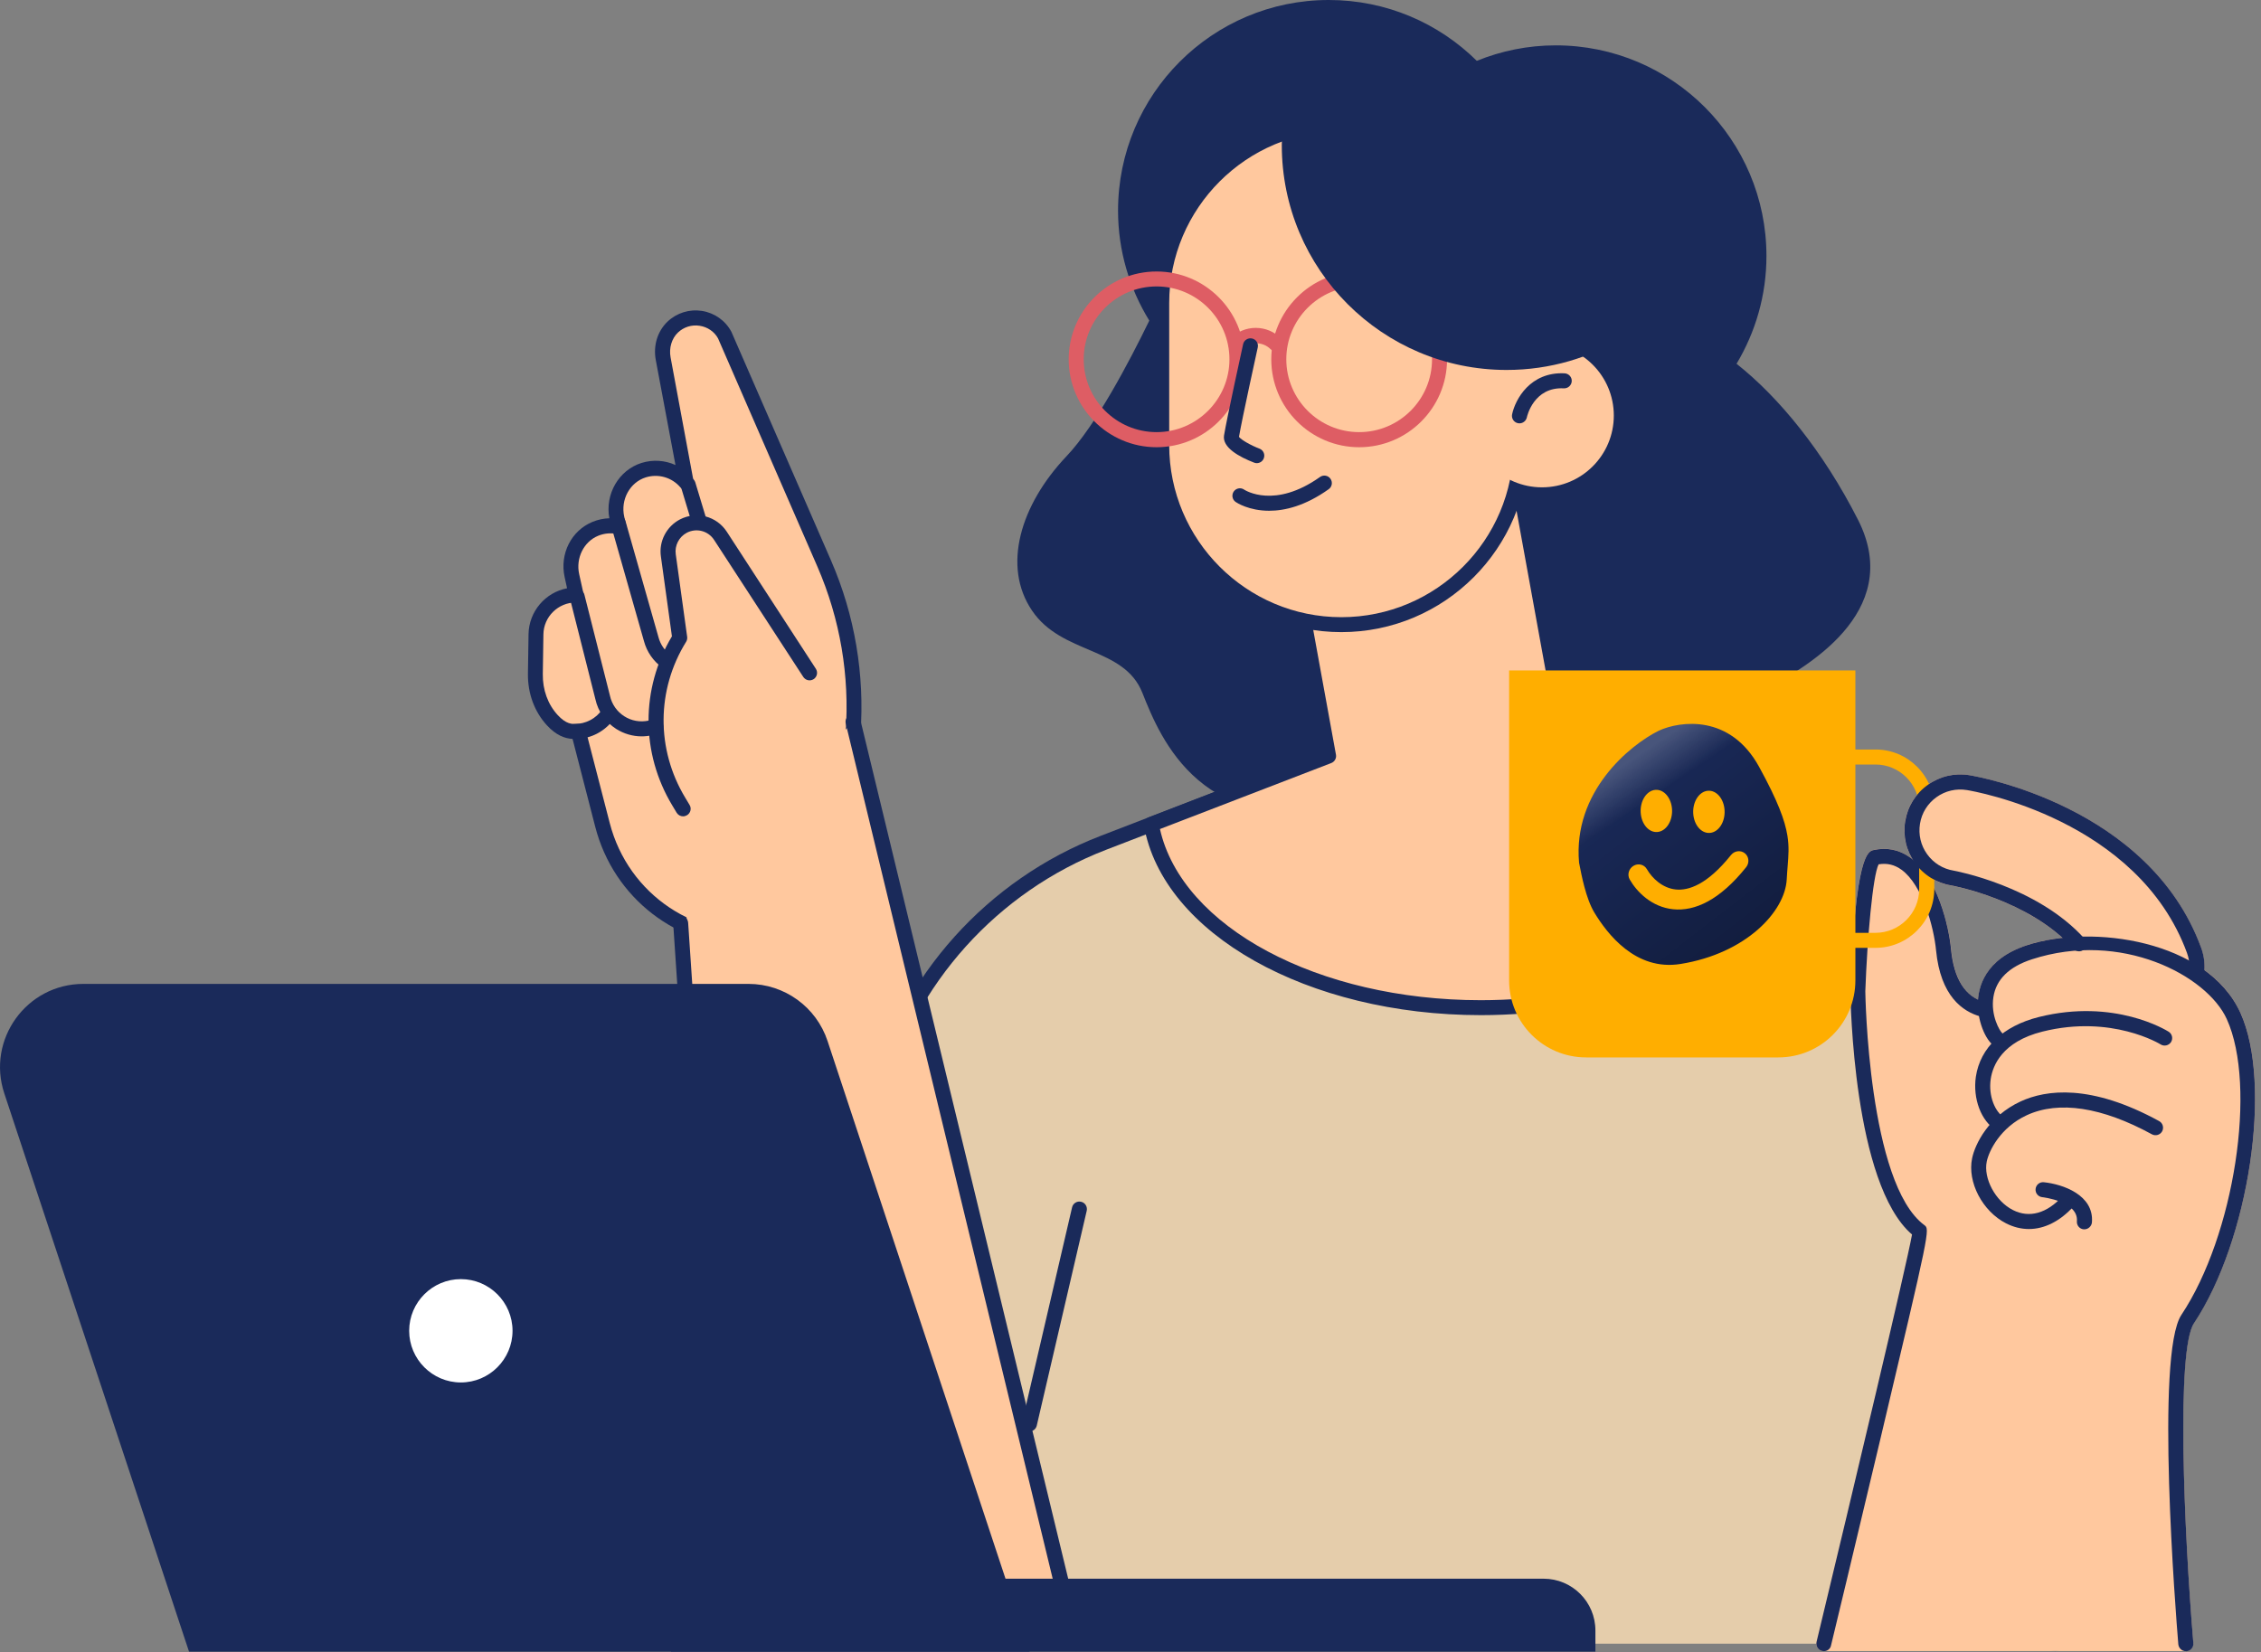 <?xml version="1.0" encoding="UTF-8"?>
<svg xmlns="http://www.w3.org/2000/svg" xmlns:xlink="http://www.w3.org/1999/xlink" fill="none" height="220" viewBox="0 0 301 220" width="301">
  <rect x="0" y="0" width="301" height="220" fill="#808080" stroke="none"/>
  <linearGradient id="a" gradientUnits="userSpaceOnUse" x1="216.671" x2="234.004" y1="101.491" y2="123.989">
    <stop offset="0" stop-opacity="0"></stop>
    <stop offset="1"></stop>
  </linearGradient>
  <linearGradient id="b" gradientUnits="userSpaceOnUse" x1="226.719" x2="216.318" y1="117.256" y2="101.728">
    <stop offset=".19" stop-color="#fff" stop-opacity="0"></stop>
    <stop offset=".693" stop-color="#fff" stop-opacity="0"></stop>
    <stop offset="1" stop-color="#fff"></stop>
  </linearGradient>
  <path d="m273.612 218.86-18.18-87.79-64.29-35.91-44.27 17.07c-14.81 5.71-26 18.15-30.11 33.49l-19.61 73.14z" fill="#e5cdab"></path>
  <path d="m97.152 219.86c-.09 0-.17-.01-.26-.03-.53-.14-.85-.69-.71-1.22l19.62-73.15c4.18-15.58 15.66-28.35 30.72-34.16l44.27-17.07c.28-.11.59-.08.85.06l64.29 35.91c.25.14.43.39.49.67l18.17 87.79c.11.54-.24 1.07-.78 1.18-.55.11-1.07-.24-1.18-.78l-18.09-87.34-63.48-35.46-43.83 16.9c-14.46 5.58-25.49 17.84-29.5 32.81l-19.62 73.15c-.12.44-.52.74-.96.74z" fill="#1a2a5a"></path>
  <path clip-rule="evenodd" d="m293.451 129.15c2.07 1.49 3.75 3.38 4.81 5.7 4.29 9.44 1.17 30.3-6.2 41.33-2.35 3.52-1.33 27.4-.08 42.59.01.01 0 .03 0 .04 0 .005.002.011.005.018.002.008.005.017.005.022 0 .034-.008.067-.017.1-.005.017-.009.034-.013.05-.001.008-.002.015-.003.023-.009.055-.019.115-.036.167-.017.05-.048.101-.075.145-.005.009-.011.017-.016.025-.04.06-.07.11-.11.16-.033.034-.066.058-.1.083-.016.012-.033.024-.05.037-.05.04-.1.08-.16.11-.03.01-.062.018-.095.025-.032.008-.065.015-.095.025-.025.004-.047.012-.068.02-.029.01-.057.02-.092.02h-.08-48.18c-.31 0-.6-.14-.79-.38s-.26-.55-.19-.85c4.83-20.07 11.96-50.04 12.71-54.24-7.83-6.72-8.19-31.35-8.2-32.41.66-18.247 2.36-18.62 3.09-18.78 1.79-.39 3.44-.05 4.91 1.02.05.04.098.08.145.12.048.04.095.08.145.12-.93-1.52-1.29-3.3-1-5.08.32-1.96 1.39-3.68 3-4.84s3.58-1.62 5.54-1.3c.97.16 23.92 4.08 30.85 22.95.35.94.5 1.92.45 2.92 0 .01-.002.02-.005.03-.002.01-.005.02-.005.03zm-30.12 3.96c.16-2.17 1.31-5.56 6.55-7.27 1.4-.46 2.98-.79 4.67-.97-5.831-5.246-14.257-6.86-14.757-6.955-.013-.003-.02-.004-.023-.005-1.22-.2-2.35-.69-3.31-1.42 2.1 3.09 3.06 7.51 3.29 9.88.34 3.51 1.54 5.77 3.58 6.74z" fill="#ffc89e" fill-rule="evenodd"></path>
  <path d="m247.342 69.19c-4.62-9.08-10.49-16.27-16.16-20.75 2.51-4.2 3.98-9.1 3.98-14.35 0-15.49-12.56-28.05-28.05-28.05-3.72 0-7.26.74-10.51 2.06-5.07-5.01-12.02-8.1-19.71-8.1-15.49 0-28.05 12.56-28.05 28.05 0 5.37 1.54 10.38 4.16 14.64-2.68 5.51-7.1 13.93-11.03 18.07-6.13 6.47-8.58 14.63-4.59 20.53 3.98 5.91 12.25 4.78 14.7 10.97s7.96 19.69 28.18 15.19 35.53 1.69 43.19-7.03 9.8-7.31 12.87-9.28c3.06-1.98 17.46-9.3 11.02-21.95z" fill="#1a2a5a"></path>
  <path d="m209.742 105.54-8.94-49.1-30.97 5.64 7.02 38.58-23.58 9.09c2.4 13.73 21.11 24.42 43.85 24.42 16.6 0 31.06-5.7 38.58-14.12z" fill="#ffc89e"></path>
  <path d="m197.132 135.17c-23.04 0-42.32-10.85-44.84-25.24-.08-.47.18-.93.62-1.1l22.8-8.79-6.88-37.77c-.1-.54.26-1.06.8-1.16l30.97-5.64c.26-.05.53.01.75.16s.37.38.42.64l8.86 48.64 25.56 14.28c.27.15.45.41.5.71s-.04.61-.24.83c-7.96 8.9-23.03 14.44-39.32 14.44zm-42.71-24.78c2.93 13.05 21.06 22.79 42.71 22.79 15.16 0 29.18-4.91 36.98-12.87l-24.86-13.89c-.26-.15-.44-.4-.5-.69l-8.75-48.12-29 5.28 6.85 37.6c.09.47-.18.94-.62 1.11z" fill="#1a2a5a"></path>
  <path d="m103.152 124.81 3.38-5.46c8.27-13.36 9.46-29.93 3.19-44.34l-13.21-30.35c-1.39-2.58-4.84-3.12-6.95-1.11-1.12 1.07-1.55 2.68-1.27 4.21l3.06 16.49c-1.33-1.57-3.51-2.31-5.66-1.65-2.67.83-4.17 3.68-3.56 6.41l.25 1.11c-.99-.21-2.06-.14-3.11.29-2.42.99-3.69 3.68-3.13 6.24l.57 2.57c-2.92-.02-5.31 2.32-5.35 5.24l-.08 5.29c-.03 2.26.73 4.49 2.25 6.15 1.31 1.43 2.42 1.57 3.46 1.49l3.22 12.46c2.62 10.16 12.57 16.65 22.94 14.96z" fill="#ffc89e"></path>
  <path d="m99.802 126.08c-9.58 0-18.09-6.41-20.56-15.99l-3.02-11.7c-1.02-.06-2.17-.46-3.42-1.82-1.66-1.81-2.55-4.24-2.52-6.84l.08-5.29c.05-3.03 2.25-5.56 5.13-6.11l-.32-1.47c-.69-3.11.88-6.22 3.73-7.38.71-.29 1.47-.45 2.22-.47-.6-3.21 1.25-6.42 4.29-7.37 1.52-.47 3.12-.35 4.51.28l-2.62-13.98c-.36-1.93.23-3.84 1.56-5.11 1.23-1.17 2.91-1.69 4.59-1.43 1.68.27 3.12 1.28 3.92 2.79l13.25 30.42c6.4 14.71 5.18 31.63-3.26 45.27l-3.38 5.46c-.15.25-.4.41-.69.46-1.16.18-2.34.28-3.49.28zm-22.82-29.7c.45 0 .85.31.97.75l3.22 12.46c2.48 9.59 11.61 15.66 21.37 14.3l3.14-5.07c8.1-13.08 9.26-29.31 3.12-43.41l-13.21-30.35c-.47-.87-1.38-1.52-2.44-1.68-1.06-.17-2.12.16-2.9.9-.83.79-1.21 2.06-.98 3.3l3.06 16.49c.08.45-.15.89-.56 1.09s-.9.09-1.19-.26c-1.12-1.33-2.93-1.85-4.6-1.34-2.12.66-3.39 2.96-2.88 5.24l.25 1.11c.07.33-.03.68-.27.92s-.58.35-.92.28c-.85-.18-1.72-.1-2.53.23-1.91.78-3 2.97-2.53 5.1l.57 2.57c.07.3-.01.61-.2.84-.19.24-.48.37-.78.37-.01 0-.02 0-.03 0-2.35 0-4.29 1.9-4.32 4.25l-.08 5.29c-.03 2.09.67 4.03 1.99 5.46 1.09 1.18 1.87 1.23 2.64 1.17.04-.01.06-.01.09-.01z" fill="#1a2a5a"></path>
  <path d="m88.742 89.08c-.2 0-.4-.06-.58-.19-1.19-.85-2.05-2.1-2.43-3.51l-4.41-15.5c-.15-.53.16-1.08.69-1.24.53-.15 1.08.16 1.24.69l4.41 15.52c.26.98.85 1.83 1.66 2.42.45.32.55.95.23 1.39-.19.28-.49.42-.81.42z" fill="#1a2a5a"></path>
  <path d="m93.112 70.52c-.43 0-.83-.28-.96-.71l-1.51-5c-.16-.53.14-1.09.67-1.25s1.09.14 1.25.67l1.51 5c.16.53-.14 1.09-.67 1.25-.1.02-.2.04-.29.04z" fill="#1a2a5a"></path>
  <path d="m76.562 98.4c-.03 0-.06 0-.1 0-.55-.01-.99-.46-.98-1.01s.47-1.01 1.02-.99c1.44 0 2.85-.7 3.67-1.94.3-.46.93-.59 1.39-.28.46.3.59.93.28 1.39-1.19 1.77-3.15 2.83-5.28 2.83z" fill="#1a2a5a"></path>
  <path d="m90.942 108.7c-.34 0-.67-.17-.86-.48l-.57-.95c-4.21-6.97-4.23-15.57-.06-22.54l-1.47-10.65c-.28-2 .74-3.97 2.53-4.91 2.21-1.15 4.89-.45 6.25 1.64l11.85 18.24c.3.46.17 1.08-.29 1.38s-1.08.17-1.38-.29l-11.87-18.24c-.79-1.22-2.35-1.63-3.64-.96-1.04.55-1.63 1.7-1.47 2.86l1.52 11c.03.23-.02.47-.14.66-3.96 6.38-4 14.34-.11 20.77l.57.95c.29.47.13 1.09-.34 1.37-.17.1-.35.15-.52.15z" fill="#1a2a5a"></path>
  <path d="m85.422 98.05c-1.19 0-2.36-.34-3.39-.99-1.42-.91-2.41-2.32-2.77-3.96l-3.39-13.42c-.14-.54.19-1.08.72-1.21.53-.14 1.08.19 1.21.72l3.4 13.45c.52 2.36 2.83 3.82 5.16 3.31.2-.04.4-.1.59-.18.52-.19 1.09.07 1.29.58.19.52-.07 1.09-.59 1.29-.28.1-.57.19-.86.26-.46.1-.92.15-1.37.15z" fill="#1a2a5a"></path>
  <path d="m91.262 120.04 6.44 98.82h7.7 12.28 25.58l-29.7-122.76z" fill="#ffc89e"></path>
  <path d="m143.262 219.86c-.45 0-.86-.31-.97-.76l-29.7-122.76c-.13-.54.2-1.08.74-1.21.53-.13 1.08.2 1.21.74l29.7 122.76c.13.54-.2 1.08-.74 1.21-.09.01-.17.02-.24.02z" fill="#1a2a5a"></path>
  <path d="m97.062 219.86c-.52 0-.96-.41-1-.93l-6.44-95.91c-.04-.55.38-1.03.93-1.07.56-.04 1.03.38 1.06.93l6.43 95.91c.04.55-.38 1.03-.93 1.07-.01 0-.03 0-.05 0z" fill="#1a2a5a"></path>
  <path d="m89.312 219.92h123.08v-2.81c0-3.81-3.09-6.9-6.9-6.9h-116.18z" fill="#1a2a5a"></path>
  <path d="m137.072 219.92h-111.91l-24.59-74.33c-2.38-7.18 2.97-14.58 10.53-14.58h88.54c4.79 0 9.03 3.07 10.53 7.61z" fill="#1a2a5a"></path>
  <path d="m69.125 178.468c.699-4.295-2.217-8.344-6.512-9.043s-8.344 2.217-9.043 6.512c-.699 4.296 2.217 8.344 6.512 9.043 4.295.699 8.344-2.216 9.043-6.512z" fill="#fff"></path>
  <path d="m61.352 186.08c-4.9 0-8.88-3.98-8.88-8.88s3.98-8.88 8.88-8.88 8.88 3.98 8.88 8.88-3.99 8.88-8.88 8.88zm0-15.76c-3.79 0-6.88 3.09-6.88 6.88s3.09 6.88 6.88 6.88 6.88-3.09 6.88-6.88c0-3.8-3.09-6.88-6.88-6.88z" fill="#1a2a5a"></path>
  <path d="m178.572 83.17c-13.21 0-23.92-10.71-23.92-23.92v-18.89c0-13.21 10.71-23.92 23.92-23.92s23.92 10.71 23.92 23.92v18.9c0 13.2-10.71 23.91-23.92 23.91z" fill="#ffc89e"></path>
  <path d="m178.572 84.17c-13.74 0-24.92-11.18-24.92-24.92v-18.89c0-13.74 11.18-24.92 24.92-24.92s24.92 11.18 24.92 24.92v18.9c0 13.73-11.18 24.91-24.92 24.91zm0-66.73c-12.64 0-22.92 10.28-22.92 22.92v18.9c0 12.64 10.28 22.92 22.92 22.92s22.92-10.28 22.92-22.92v-18.9c0-12.64-10.28-22.92-22.92-22.92z" fill="#1a2a5a"></path>
  <path d="m153.972 59.55c-6.45 0-11.7-5.25-11.7-11.7s5.25-11.7 11.7-11.7 11.7 5.25 11.7 11.7-5.25 11.7-11.7 11.7zm0-21.41c-5.35 0-9.7 4.35-9.7 9.7s4.35 9.7 9.7 9.7 9.7-4.35 9.7-9.7-4.35-9.7-9.7-9.7z" fill="#de5d64"></path>
  <path d="m180.942 59.55c-6.45 0-11.7-5.25-11.7-11.7s5.25-11.7 11.7-11.7 11.7 5.25 11.7 11.7-5.25 11.7-11.7 11.7zm0-21.41c-5.35 0-9.7 4.35-9.7 9.7s4.35 9.7 9.7 9.7 9.7-4.35 9.7-9.7-4.35-9.7-9.7-9.7z" fill="#de5d64"></path>
  <path d="m164.512 46.76c-.26 0-.51-.1-.71-.29-.39-.39-.39-1.02 0-1.41.9-.9 2.1-1.4 3.37-1.4s2.47.5 3.37 1.4c.39.39.39 1.02 0 1.42-.39.39-1.02.39-1.41 0-1.04-1.04-2.86-1.04-3.9 0-.21.18-.46.28-.72.28z" fill="#de5d64"></path>
  <path d="m167.312 61.67c-.12 0-.24-.02-.36-.07-1.97-.76-4.26-2.01-4-3.62.35-2.17 2.45-11.74 2.54-12.15.12-.54.65-.87 1.19-.76.54.12.88.65.76 1.19-.02.1-2.1 9.54-2.5 11.91.28.38 1.52 1.11 2.73 1.57.52.2.77.78.57 1.29-.15.4-.53.64-.93.64z" fill="#1a2a5a"></path>
  <path d="m168.962 68.01c-2.71 0-4.35-1.09-4.46-1.17-.46-.31-.57-.94-.26-1.39s.93-.57 1.38-.26c.17.11 4.08 2.6 10.11-1.68.45-.32 1.08-.21 1.39.24.32.45.21 1.08-.24 1.39-3.13 2.23-5.84 2.87-7.92 2.87z" fill="#1a2a5a"></path>
  <path d="m214.842 55.33c0 5.28-4.28 9.56-9.56 9.56s-9.56-4.28-9.56-9.56 4.28-9.56 9.56-9.56 9.56 4.28 9.56 9.56z" fill="#ffc89e"></path>
  <path d="m202.282 56.37c-.07 0-.14-.01-.21-.02-.54-.12-.88-.64-.77-1.18.42-1.99 2.41-5.68 6.99-5.46.55.03.98.5.95 1.05s-.5.97-1.05.95c-4-.22-4.9 3.71-4.93 3.88-.11.46-.52.78-.98.78z" fill="#1a2a5a"></path>
  <path d="m186.602 11.35c-5.78 0-11.18 1.64-15.75 4.48-.13 1.15-.21 2.31-.21 3.5 0 16.53 13.4 29.93 29.93 29.93 5.78 0 11.18-1.64 15.75-4.48.13-1.15.21-2.31.21-3.5 0-16.53-13.4-29.93-29.93-29.93z" fill="#1a2a5a"></path>
  <path d="m242.812 219.86c-.08 0-.16-.01-.24-.03-.54-.13-.87-.67-.74-1.21 4.83-20.07 11.96-50.04 12.71-54.24-7.84-6.72-8.19-31.34-8.21-32.41.66-18.25 2.37-18.62 3.09-18.78 1.79-.39 3.44-.05 4.91 1.02 3.6 2.63 5.11 9.1 5.4 12.15.38 3.98 1.88 6.36 4.45 7.06.53.15.85.7.7 1.23s-.7.85-1.23.7c-2.37-.65-5.32-2.71-5.91-8.8-.29-3.07-1.8-8.7-4.59-10.73-.93-.68-1.93-.92-3.06-.73-.77 1.5-1.51 9.78-1.77 16.9 0 .21.37 25.6 7.86 31.14.75.55.76.56-5.88 28.59-3.24 13.69-6.54 27.36-6.54 27.36-.08.47-.49.78-.95.78z" fill="#1a2a5a"></path>
  <path d="m236.742 140.8h-25.58c-5.67 0-10.26-4.59-10.26-10.26v-41.27h46.1v41.27c0 5.67-4.59 10.26-10.26 10.26z" fill="#ffae00"></path>
  <path d="m249.692 126.21h-7.4c-4.31 0-7.81-3.5-7.81-7.81v-10.79c0-4.3 3.5-7.81 7.81-7.81h7.4c4.31 0 7.81 3.5 7.81 7.81v10.79c-.01 4.3-3.51 7.81-7.81 7.81zm-7.41-24.41c-3.2 0-5.81 2.61-5.81 5.81v10.79c0 3.2 2.61 5.81 5.81 5.81h7.4c3.2 0 5.81-2.61 5.81-5.81v-10.79c0-3.2-2.61-5.81-5.81-5.81z" fill="#ffae00"></path>
  <path d="m276.772 125.68c-6.1-6.81-16.71-8.74-16.84-8.76-3.51-.57-5.89-3.88-5.32-7.39s3.88-5.89 7.39-5.32c.95.15 23.36 4.01 30.08 22.31.31.83.43 1.69.39 2.53z" fill="#ffc89e"></path>
  <g fill="#1a2a5a">
    <path d="m292.472 130.05c-.02 0-.03 0-.05 0-.55-.03-.98-.5-.95-1.05.04-.73-.08-1.44-.33-2.13-6.53-17.78-28.37-21.52-29.3-21.67-1.43-.23-2.87.1-4.05.95s-1.96 2.1-2.19 3.54c-.23 1.43.1 2.87.95 4.05s2.1 1.96 3.54 2.19c.11.02 11.1 2.02 17.43 9.08.37.41.33 1.04-.08 1.41s-1.04.33-1.41-.08c-5.87-6.56-16.16-8.42-16.27-8.44-1.95-.32-3.67-1.38-4.83-3-1.16-1.61-1.62-3.58-1.3-5.54s1.38-3.68 3-4.84c1.61-1.16 3.58-1.62 5.54-1.3.97.16 23.92 4.08 30.85 22.95.35.94.5 1.92.45 2.92-.02.55-.47.96-1 .96z"></path>
    <path d="m290.992 219.86c-.52 0-.95-.4-1-.92-.33-3.94-3.08-38.63.41-43.86 7.05-10.58 10.1-30.46 6.04-39.39-2.65-5.82-14.07-11.82-25.95-7.95-3.04.99-4.76 2.68-5.12 5.04-.37 2.42.82 4.49 1.2 4.81.48.2.72.74.55 1.24-.18.52-.74.81-1.27.63-1.33-.45-2.57-3.27-2.55-5.81.01-2.12.88-5.95 6.57-7.8 8.62-2.81 23.97-.69 28.39 9.02 4.29 9.44 1.16 30.29-6.19 41.33-2.35 3.52-1.34 27.4-.08 42.59.05.55-.36 1.03-.91 1.08-.03-.01-.06-.01-.09-.01z"></path>
    <path d="m266.272 150.64c-.18 0-.35-.05-.52-.14-2.01-1.21-3.14-4.21-2.71-7.14.58-3.86 3.63-6.75 8.38-7.94 10.09-2.52 17 1.78 17.29 1.96.47.3.6.92.31 1.38-.3.46-.92.6-1.38.31-.06-.04-6.52-4.01-15.73-1.71-5.37 1.34-6.62 4.52-6.89 6.29-.35 2.33.62 4.44 1.76 5.13.47.29.62.9.34 1.37-.18.32-.51.49-.85.49z"></path>
    <path d="m270.102 163.65c-1.02 0-2.04-.25-3.03-.75-3.16-1.61-5.19-5.5-4.53-8.67.39-1.89 2.2-5.6 6.46-7.57 3.38-1.56 9.33-2.37 18.44 2.62.48.26.66.87.4 1.36-.27.48-.87.66-1.36.4-6.64-3.63-12.39-4.51-16.65-2.55-3.55 1.64-5.04 4.75-5.34 6.16-.47 2.26 1.15 5.29 3.48 6.47 2.18 1.11 4.53.46 6.62-1.85.37-.41 1-.44 1.41-.07s.44 1 .07 1.41c-1.81 2-3.89 3.04-5.97 3.04z"></path>
    <path d="m277.482 163.69c-.03 0-.06 0-.08 0-.55-.04-.96-.53-.91-1.08.22-2.65-4.56-3.2-4.61-3.2-.55-.06-.95-.55-.89-1.1s.54-.95 1.1-.89c2.52.26 6.7 1.69 6.4 5.36-.06.51-.5.91-1.01.91z"></path>
    <path d="m137.052 190.6c-.08 0-.15-.01-.23-.03-.54-.12-.87-.66-.75-1.2l6.65-28.6c.12-.54.66-.88 1.2-.75.54.12.87.66.75 1.2l-6.65 28.6c-.1.46-.51.78-.97.78z"></path>
    <path d="m223.756 128.714c-6.212.988-10.092-4.168-11.809-7.006-1.181-1.951-1.768-5.156-2.086-6.784-.86-9.662 6.863-15.998 10.831-17.958 2.948-1.363 9.835-2.281 13.806 4.957 4.965 9.048 3.947 10.629 3.722 15.156s-5.621 10.227-14.464 11.635z"></path>
  </g>
  <path d="m223.756 128.714c-6.212.988-10.092-4.168-11.809-7.006-1.181-1.951-1.768-5.156-2.086-6.784-.86-9.662 6.863-15.998 10.831-17.958 2.948-1.363 9.835-2.281 13.806 4.957 4.965 9.048 3.947 10.629 3.722 15.156s-5.621 10.227-14.464 11.635z" fill="url(#a)" fill-opacity=".3"></path>
  <path d="m223.756 128.714c-6.212.988-10.092-4.168-11.809-7.006-1.181-1.951-1.768-5.156-2.086-6.784-.86-9.662 6.863-15.998 10.831-17.958 2.948-1.363 9.835-2.281 13.806 4.957 4.965 9.048 3.947 10.629 3.722 15.156s-5.621 10.227-14.464 11.635z" fill="url(#b)" fill-opacity=".2"></path>
  <path clip-rule="evenodd" d="m227.291 95.865c2.686.524 5.487 2.167 7.522 5.875 2.487 4.534 3.497 7.234 3.845 9.386.254 1.573.151 2.857.034 4.303-.042.524-.086 1.068-.115 1.656-.119 2.395-1.597 5.041-4.129 7.251-2.539 2.216-6.164 4.02-10.648 4.734-3.226.514-5.843-.573-7.858-2.135-2.009-1.558-3.434-3.597-4.302-5.031-.616-1.018-1.069-2.345-1.405-3.604-.31-1.157-.528-2.279-.684-3.082-.014-.074-.028-.145-.041-.212l-.003-.019-.002-.018c-.44-4.942 1.318-9.032 3.681-12.126 2.358-3.088 5.328-5.197 7.358-6.2l.004-.002.005-.002c1.532-.709 4.067-1.296 6.738-.774zm-6.455 1.427c-1.938.958-4.811 2.996-7.09 5.98-2.273 2.976-3.945 6.879-3.531 11.59.013.063.025.127.038.193.156.805.37 1.904.672 3.036.332 1.239.764 2.49 1.328 3.423.85 1.403 2.223 3.361 4.137 4.844 1.907 1.478 4.336 2.476 7.323 2 4.358-.694 7.853-2.443 10.278-4.56 2.433-2.124 3.766-4.592 3.872-6.724.032-.638.078-1.209.121-1.746.113-1.413.207-2.581-.032-4.061-.328-2.031-1.291-4.646-3.768-9.16-1.936-3.529-4.565-5.047-7.052-5.533-2.501-.488-4.88.064-6.296.718z" fill="#ffae00" fill-rule="evenodd"></path>
  <path d="m222.595 107.805c.074 1.549-.8 2.884-1.953 2.98-1.154.096-2.149-1.082-2.224-2.632-.075-1.549.8-2.883 1.953-2.979 1.153-.097 2.149 1.081 2.224 2.631z" fill="#ffae00"></path>
  <path d="m229.589 107.926c.075 1.549-.8 2.883-1.953 2.979-1.153.097-2.149-1.081-2.223-2.631-.075-1.549.799-2.884 1.952-2.98 1.154-.096 2.149 1.082 2.224 2.632z" fill="#ffae00"></path>
  <path clip-rule="evenodd" d="m217.451 115.294c.628-.384 1.429-.192 1.788.43.715 1.237 2.088 2.528 3.841 2.713 1.668.177 4.178-.604 7.36-4.583.462-.578 1.289-.684 1.846-.237s.633 1.278.171 1.856c-3.489 4.362-6.817 5.905-9.739 5.596-2.835-.299-4.801-2.301-5.755-3.954-.359-.621-.141-1.437.488-1.821z" fill="#ffae00" fill-rule="evenodd"></path>
</svg>

